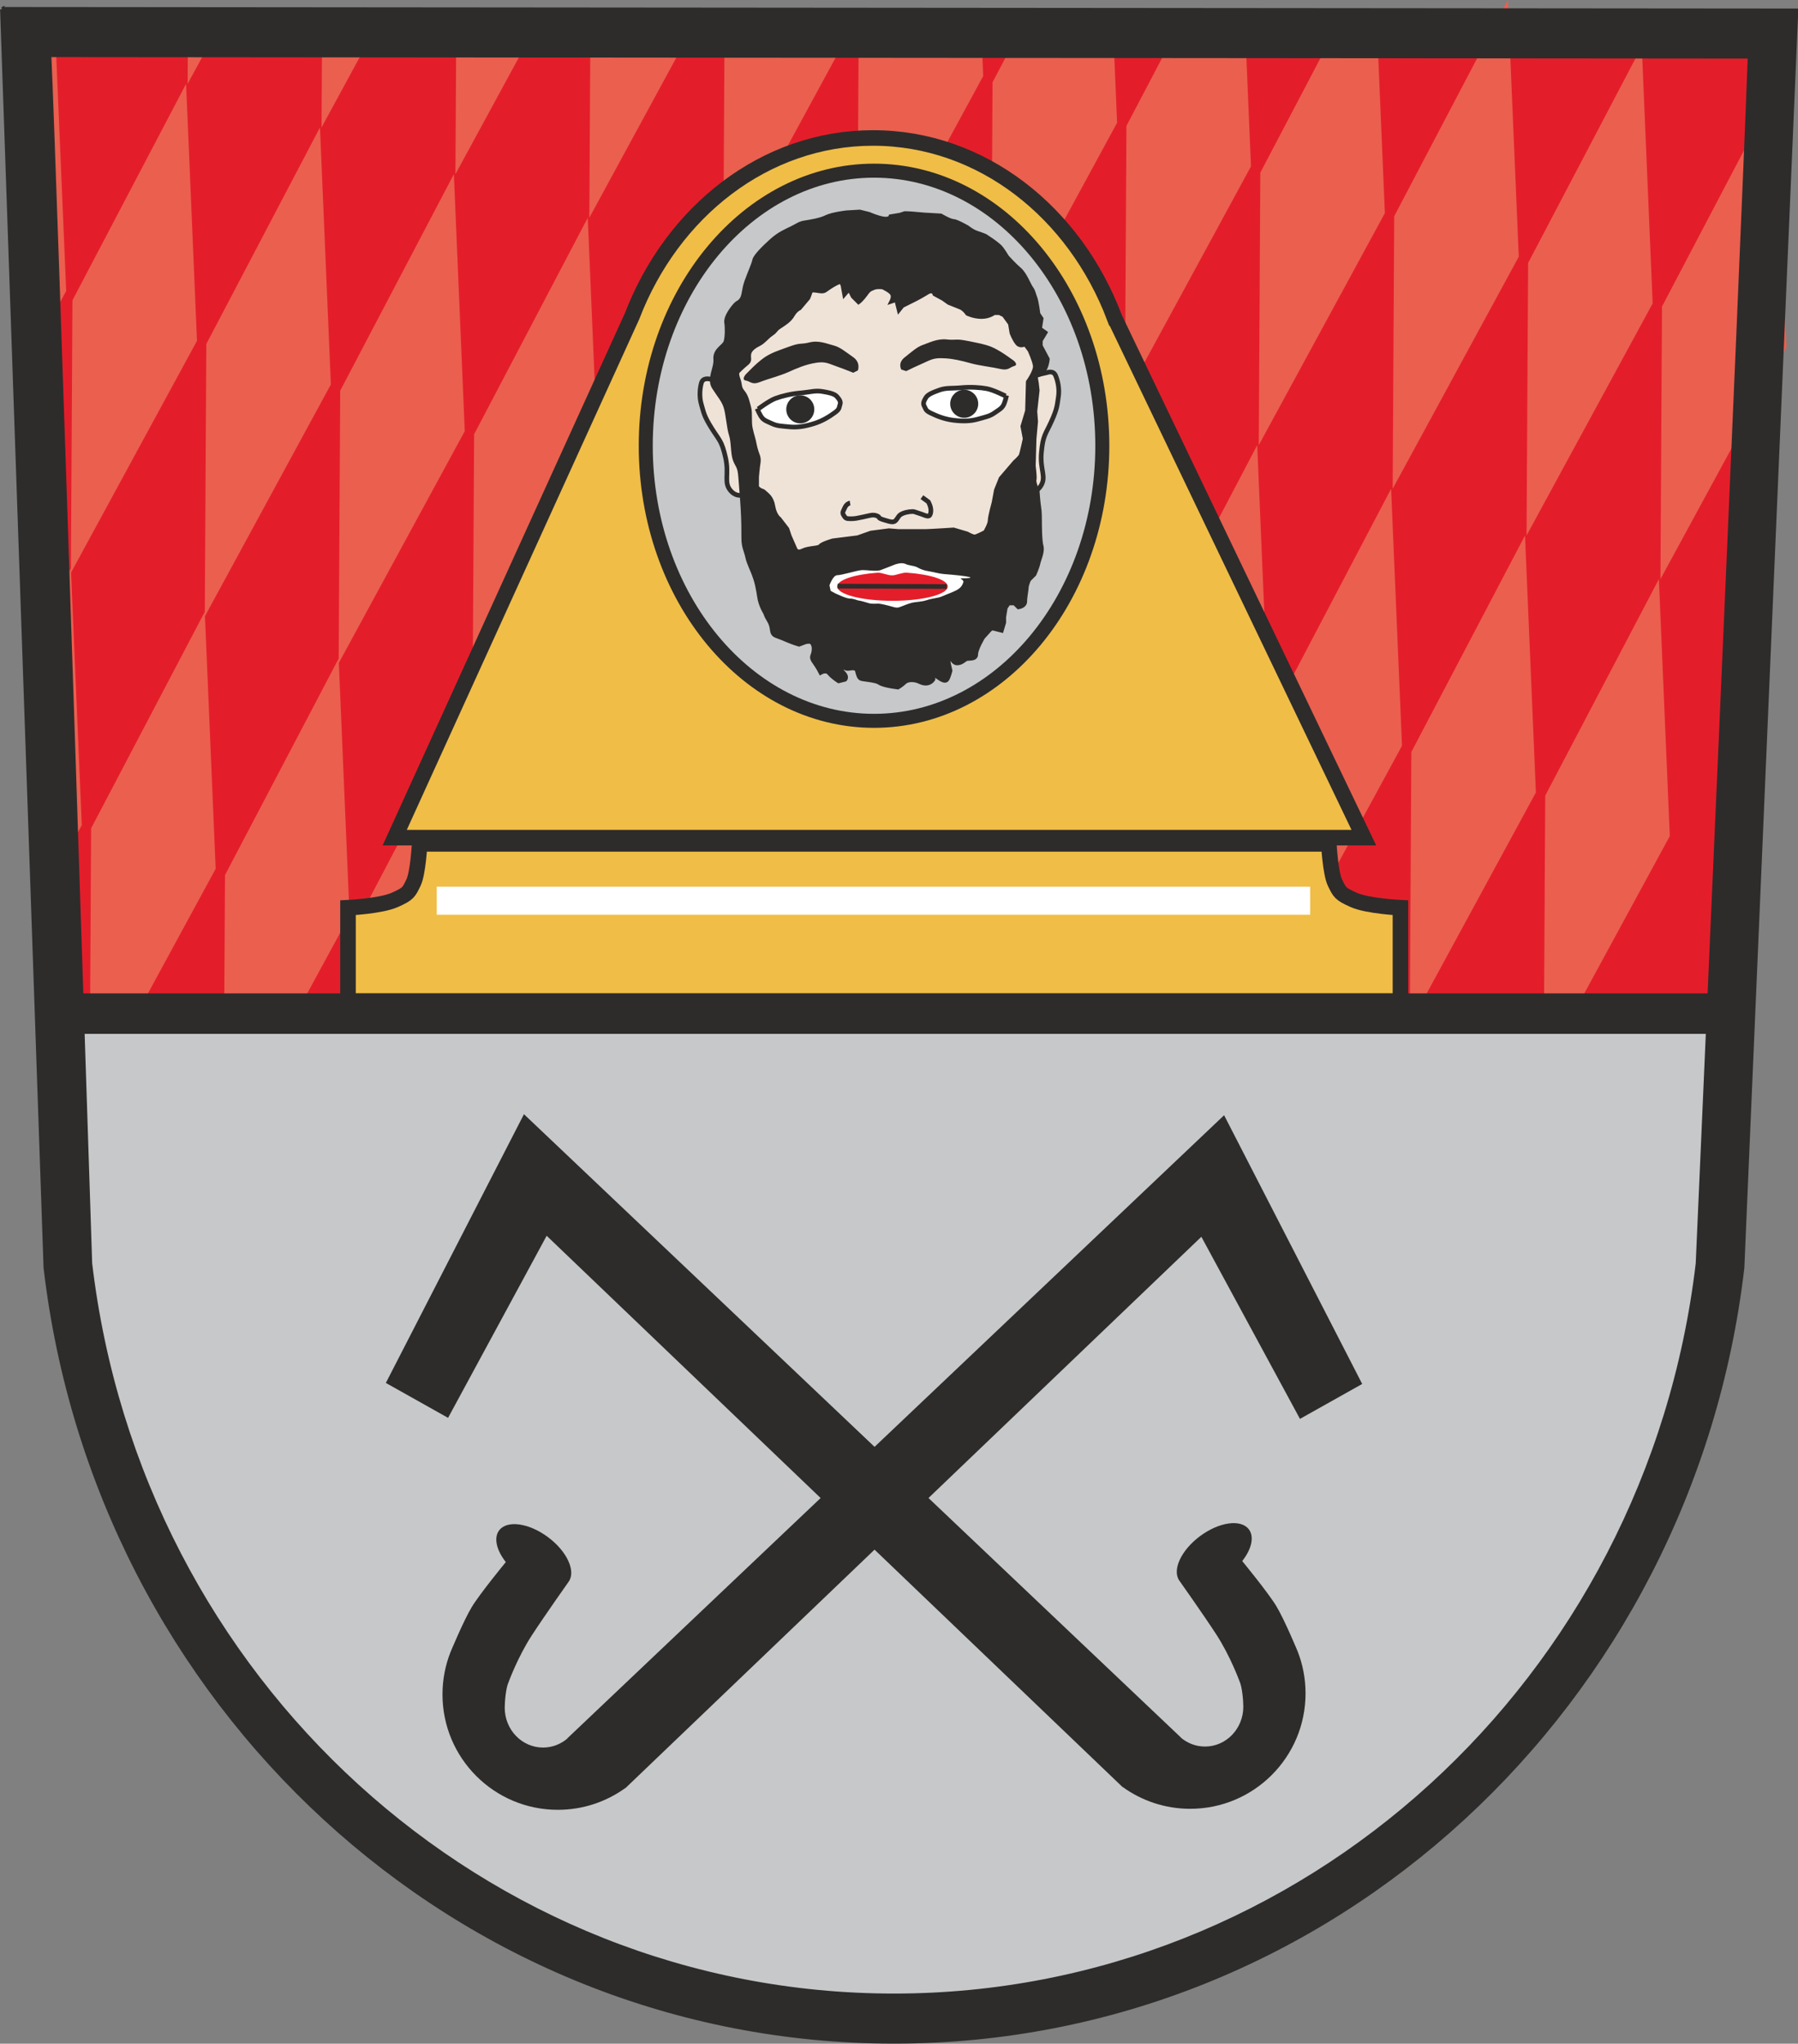 <?xml version="1.0" encoding="UTF-8" standalone="no"?>
<!-- Created with Inkscape (http://www.inkscape.org/) -->

<svg
   xmlns:svg="http://www.w3.org/2000/svg"
   xmlns="http://www.w3.org/2000/svg"
   version="1.1"
   width="640"
   height="727.194"
   id="svg2"
   xml:space="preserve"><rect width="100%" height="100%" fill="#808080" stroke="none"/><defs
     id="defs6" /><g
     transform="matrix(1.25,0,0,-1.25,-289.387,980.146)"
     id="g12"><g
       transform="matrix(1.33,0,0,-1.33,-76.372,-66.756)"
       id="g14"><path
         d="m 235.333,-633.142 c 0,0 375.333,0 375.333,0 0,0 -9.333,210.667 -9.333,210.667 0,0 -356.667,-0.666 -356.667,-0.666 0,0 -9.333,-212 -9.333,-212"
         id="path16"
         style="fill:#e31e2a;fill-opacity:1;fill-rule:nonzero;stroke:none" /><path
         d="m 598,-369.476 c -10.579,89.344 -84.5,161.5 -179,161.5 -87.637,0 -161.149,-72.422 -171.696,-161.805 -0.04,-0.767 -1.328,-32.849 -2.304,-51.739 18.457,0.016 339.839,0.297 358,0.312 -1.745,46.977 -4.852,47.748 -5,51.731 z"
         id="path18"
         style="fill:#c6c8c9;fill-opacity:1;fill-rule:nonzero;stroke:none" /><path
         d="m 275.666,-566.142 c 0,0 -0.333,58.334 -0.333,58.334 0,0 27,-49.667 27,-49.667 0,0 -2.333,-55 -2.333,-55 0,0 -24.334,46.334 -24.334,46.334 z"
         id="path20"
         style="fill:#eb5f4f;fill-opacity:1;fill-rule:nonzero;stroke:none" /><path
         d="m 260.979,-423.111 c 0,0 -10.204,-0.019 -10.204,-0.019"
         id="path22"
         style="fill:#eb5f4f;fill-opacity:1;fill-rule:nonzero;stroke:none" /><path
         d="m 275.334,-508.809 c 0,0 -24.334,46.333 -24.334,46.333 0,0 -0.225,39.346 -0.225,39.346 0,0 10.204,0.019 10.204,0.019 0,0 16.688,-30.698 16.688,-30.698 0,0 -2.333,-55 -2.333,-55 z"
         id="path24"
         style="fill:#eb5f4f;fill-opacity:1;fill-rule:nonzero;stroke:none" /><path
         d="m 311.567,-633.142 c 0,0 -11.116,0 -11.116,0 0,0 -0.118,20.666 -0.118,20.666 0,0 11.234,-20.666 11.234,-20.666 z"
         id="path26"
         style="fill:#eb5f4f;fill-opacity:1;fill-rule:nonzero;stroke:none" /><path
         d="m 247,-575.476 c 0,0 -0.334,58.334 -0.334,58.334 0,0 27,-49.667 27,-49.667 0,0 -2.333,-55 -2.333,-55 0,0 -24.334,46.333 -24.334,46.333 z"
         id="path28"
         style="fill:#eb5f4f;fill-opacity:1;fill-rule:nonzero;stroke:none" /><path
         d="m 243.362,-452.772 c 0,0 -2.399,-54.509 -2.399,-54.509"
         id="path30"
         style="fill:#eb5f4f;fill-opacity:1;fill-rule:nonzero;stroke:none" /><path
         d="m 246.667,-518.143 c 0,0 -5.704,10.861 -5.704,10.861 0,0 2.399,54.509 2.399,54.509 0,0 5.638,-10.37 5.638,-10.37 0,0 -2.333,-55 -2.333,-55 z"
         id="path32"
         style="fill:#eb5f4f;fill-opacity:1;fill-rule:nonzero;stroke:none" /><path
         d="m 277.827,-633.142 c 0,0 -6.096,0 -6.096,0 0,0 -0.065,11.333 -0.065,11.333 0,0 6.161,-11.333 6.161,-11.333 z"
         id="path34"
         style="fill:#eb5f4f;fill-opacity:1;fill-rule:nonzero;stroke:none" /><path
         d="m 238.456,-564.212 c 0,0 -2.396,-54.415 -2.396,-54.415"
         id="path36"
         style="fill:#eb5f4f;fill-opacity:1;fill-rule:nonzero;stroke:none" /><path
         d="m 243.333,-632.476 c 0,0 -7.273,13.849 -7.273,13.849 0,0 2.396,54.415 2.396,54.415 0,0 7.21,-13.264 7.21,-13.264 0,0 -2.333,-55 -2.333,-55 z"
         id="path38"
         style="fill:#eb5f4f;fill-opacity:1;fill-rule:nonzero;stroke:none" /><path
         d="m 244.028,-633.142 c 0,0 -0.358,0 -0.358,0 0,0 -0.004,0.666 -0.004,0.666 0,0 0.362,-0.666 0.362,-0.666 z"
         id="path40"
         style="fill:#eb5f4f;fill-opacity:1;fill-rule:nonzero;stroke:none" /><path
         d="m 333,-546.809 c 0,0 -0.334,58.333 -0.334,58.333 0,0 27,-49.667 27,-49.667 0,0 -2.333,-55 -2.333,-55 0,0 -24.334,46.334 -24.334,46.334 z"
         id="path42"
         style="fill:#eb5f4f;fill-opacity:1;fill-rule:nonzero;stroke:none" /><path
         d="m 328.753,-422.984 c 0,0 -20.535,-0.038 -20.535,-0.038"
         id="path44"
         style="fill:#eb5f4f;fill-opacity:1;fill-rule:nonzero;stroke:none" /><path
         d="m 332.667,-489.476 c 0,0 -24.333,46.334 -24.333,46.334 0,0 -0.115,20.12 -0.115,20.12 0,0 20.535,0.038 20.535,0.038 0,0 6.247,-11.491 6.247,-11.491 0,0 -2.333,-55 -2.333,-55 z"
         id="path46"
         style="fill:#eb5f4f;fill-opacity:1;fill-rule:nonzero;stroke:none" /><path
         d="m 379.411,-633.142 c 0,0 -21.516,0 -21.516,0 0,0 -0.229,40 -0.229,40 0,0 21.745,-40 21.745,-40 z"
         id="path48"
         style="fill:#eb5f4f;fill-opacity:1;fill-rule:nonzero;stroke:none" /><path
         d="m 304.334,-556.142 c 0,0 -0.334,58.334 -0.334,58.334 0,0 27,-49.667 27,-49.667 0,0 -2.333,-55 -2.333,-55 0,0 -24.333,46.334 -24.333,46.334 z"
         id="path50"
         style="fill:#eb5f4f;fill-opacity:1;fill-rule:nonzero;stroke:none" /><path
         d="m 304,-498.809 c 0,0 -24.334,46.333 -24.334,46.333 0,0 -0.168,29.399 -0.168,29.399 0,0 15.548,0.028 15.548,0.028 0,0 11.286,-20.761 11.286,-20.761 0,0 -2.333,-55 -2.333,-55 z"
         id="path52"
         style="fill:#eb5f4f;fill-opacity:1;fill-rule:nonzero;stroke:none" /><path
         d="m 295.047,-423.048 c 0,0 -15.548,-0.028 -15.548,-0.028"
         id="path54"
         style="fill:#eb5f4f;fill-opacity:1;fill-rule:nonzero;stroke:none" /><path
         d="m 345.671,-633.142 c 0,0 -16.496,0 -16.496,0 0,0 -0.175,30.666 -0.175,30.666 0,0 16.671,-30.666 16.671,-30.666 z"
         id="path56"
         style="fill:#eb5f4f;fill-opacity:1;fill-rule:nonzero;stroke:none" /><path
         d="m 390.334,-527.475 c 0,0 -0.334,58.334 -0.334,58.334 0,0 27,-49.667 27,-49.667 0,0 -2.333,-55 -2.333,-55 0,0 -24.333,46.333 -24.333,46.333 z"
         id="path58"
         style="fill:#eb5f4f;fill-opacity:1;fill-rule:nonzero;stroke:none" /><path
         d="m 365.667,-423.809 c 0,0 -0.005,0.893 -0.005,0.893 0,0 26.344,0.05 26.344,0.05 0,0 -2.005,-47.276 -2.005,-47.276 0,0 -24.334,46.334 -24.334,46.334 z"
         id="path60"
         style="fill:#eb5f4f;fill-opacity:1;fill-rule:nonzero;stroke:none" /><path
         d="m 415,-573.809 c 0,0 27,-49.667 27,-49.667 0,0 -0.41,-9.666 -0.41,-9.666 0,0 -25.731,0 -25.731,0 0,0 -0.525,1 -0.525,1 0,0 -0.334,58.334 -0.334,58.334 z"
         id="path62"
         style="fill:#eb5f4f;fill-opacity:1;fill-rule:nonzero;stroke:none" /><path
         d="m 361.667,-536.809 c 0,0 -0.333,58.333 -0.333,58.333 0,0 27,-49.667 27,-49.667 0,0 -2.333,-55 -2.333,-55 0,0 -24.334,46.334 -24.334,46.334 z"
         id="path64"
         style="fill:#eb5f4f;fill-opacity:1;fill-rule:nonzero;stroke:none" /><path
         d="m 362.822,-422.921 c 0,0 -25.879,-0.049 -25.879,-0.049"
         id="path66"
         style="fill:#eb5f4f;fill-opacity:1;fill-rule:nonzero;stroke:none" /><path
         d="m 361.334,-479.476 c 0,0 -24.333,46.334 -24.333,46.334 0,0 -0.058,10.172 -0.058,10.172 0,0 25.879,0.049 25.879,0.049 0,0 0.845,-1.555 0.845,-1.555 0,0 -2.333,-55 -2.333,-55 z"
         id="path68"
         style="fill:#eb5f4f;fill-opacity:1;fill-rule:nonzero;stroke:none" /><path
         d="m 413.334,-632.81 c 0,0 -0.014,-0.333 -0.014,-0.333 0,0 -26.7,0 -26.7,0 0,0 -0.286,50 -0.286,50 0,0 27,-49.667 27,-49.667 z"
         id="path70"
         style="fill:#eb5f4f;fill-opacity:1;fill-rule:nonzero;stroke:none" /><path
         d="m 447.667,-508.142 c 0,0 -0.333,58.333 -0.333,58.333 0,0 27,-49.667 27,-49.667 0,0 -2.334,-55 -2.334,-55 0,0 -24.333,46.334 -24.333,46.334 z"
         id="path72"
         style="fill:#eb5f4f;fill-opacity:1;fill-rule:nonzero;stroke:none" /><path
         d="m 448.523,-422.761 c 0,0 -15.904,-0.03 -15.904,-0.03"
         id="path74"
         style="fill:#eb5f4f;fill-opacity:1;fill-rule:nonzero;stroke:none" /><path
         d="m 432.619,-422.791 c 0,0 15.904,0.03 15.904,0.03 0,0 -1.189,-28.048 -1.189,-28.048 0,0 -14.715,28.018 -14.715,28.018 z"
         id="path76"
         style="fill:#eb5f4f;fill-opacity:1;fill-rule:nonzero;stroke:none" /><path
         d="m 472.334,-554.476 c 0,0 27,-49.667 27,-49.667 0,0 -1.23,-29 -1.23,-29 0,0 -14.758,0 -14.758,0 0,0 -10.679,20.333 -10.679,20.333 0,0 -0.333,58.333 -0.333,58.333 z"
         id="path78"
         style="fill:#eb5f4f;fill-opacity:1;fill-rule:nonzero;stroke:none" /><path
         d="m 419,-517.475 c 0,0 -0.334,58.334 -0.334,58.334 0,0 27,-49.667 27,-49.667 0,0 -2.333,-55 -2.333,-55 0,0 -24.333,46.333 -24.333,46.333 z"
         id="path80"
         style="fill:#eb5f4f;fill-opacity:1;fill-rule:nonzero;stroke:none" /><path
         d="m 399.084,-422.854 c 0,0 21.167,0.04 21.167,0.04 0,0 -1.583,-37.329 -1.583,-37.329 0,0 -19.584,37.289 -19.584,37.289 z"
         id="path82"
         style="fill:#eb5f4f;fill-opacity:1;fill-rule:nonzero;stroke:none" /><path
         d="m 443.667,-563.809 c 0,0 27,-49.667 27,-49.667 0,0 -0.834,-19.666 -0.834,-19.666 0,0 -20.056,0 -20.056,0 0,0 -5.777,11 -5.777,11 0,0 -0.333,58.334 -0.333,58.334 z"
         id="path84"
         style="fill:#eb5f4f;fill-opacity:1;fill-rule:nonzero;stroke:none" /><path
         d="m 505,-488.808 c 0,0 -0.332,58.334 -0.332,58.334 0,0 27,-49.667 27,-49.667 0,0 -2.334,-55 -2.334,-55 0,0 -24.334,46.333 -24.334,46.333 z"
         id="path86"
         style="fill:#eb5f4f;fill-opacity:1;fill-rule:nonzero;stroke:none" /><path
         d="m 505.042,-422.655 c 0,0 -5.001,-0.01 -5.001,-0.01"
         id="path88"
         style="fill:#eb5f4f;fill-opacity:1;fill-rule:nonzero;stroke:none" /><path
         d="m 500.041,-422.665 c 0,0 5.001,0.01 5.001,0.01 0,0 -0.374,-8.82 -0.374,-8.82 0,0 -4.627,8.81 -4.627,8.81 z"
         id="path90"
         style="fill:#eb5f4f;fill-opacity:1;fill-rule:nonzero;stroke:none" /><path
         d="m 554.334,-639.809 c 0,0 -3.502,6.667 -3.502,6.667 0,0 3.785,0 3.785,0 0,0 -0.283,-6.667 -0.283,-6.667 z"
         id="path92"
         style="fill:#eb5f4f;fill-opacity:1;fill-rule:nonzero;stroke:none" /><path
         d="m 529.668,-535.142 c 0,0 27,-49.667 27,-49.667 0,0 -2.051,-48.333 -2.051,-48.333 0,0 -3.785,0 -3.785,0 0,0 -20.832,39.666 -20.832,39.666 0,0 -0.332,58.334 -0.332,58.334 z"
         id="path94"
         style="fill:#eb5f4f;fill-opacity:1;fill-rule:nonzero;stroke:none" /><path
         d="m 476.334,-498.142 c 0,0 -0.334,58.333 -0.334,58.333 0,0 27,-49.667 27,-49.667 0,0 -2.332,-55 -2.332,-55 0,0 -24.334,46.334 -24.334,46.334 z"
         id="path96"
         style="fill:#eb5f4f;fill-opacity:1;fill-rule:nonzero;stroke:none" /><path
         d="m 476.769,-422.708 c 0,0 -10.264,-0.019 -10.264,-0.019"
         id="path98"
         style="fill:#eb5f4f;fill-opacity:1;fill-rule:nonzero;stroke:none" /><path
         d="m 466.505,-422.728 c 0,0 10.264,0.019 10.264,0.019 0,0 -0.768,-18.101 -0.768,-18.101 0,0 -9.496,18.081 -9.496,18.081 z"
         id="path100"
         style="fill:#eb5f4f;fill-opacity:1;fill-rule:nonzero;stroke:none" /><path
         d="m 501,-544.476 c 0,0 27,-49.667 27,-49.667 0,0 -1.653,-39 -1.653,-39 0,0 -9.082,0 -9.082,0 0,0 -15.931,30.333 -15.931,30.333 0,0 -0.334,58.333 -0.334,58.333 z"
         id="path102"
         style="fill:#eb5f4f;fill-opacity:1;fill-rule:nonzero;stroke:none" /><path
         d="m 586.668,-515.808 c 0,0 -24.334,46.334 -24.334,46.334 0,0 -0.268,46.926 -0.268,46.926 0,0 6.131,0.012 6.131,0.012 0,0 20.805,-38.271 20.805,-38.271 0,0 -2.334,-55 -2.334,-55 z"
         id="path104"
         style="fill:#eb5f4f;fill-opacity:1;fill-rule:nonzero;stroke:none" /><path
         d="m 614.002,-565.476 c 0,0 -2.334,-55 -2.334,-55 0,0 -1.706,3.249 -1.706,3.249 0,0 -2.854,64.434 -2.854,64.434 0,0 6.895,-12.683 6.895,-12.683 z"
         id="path106"
         style="fill:#eb5f4f;fill-opacity:1;fill-rule:nonzero;stroke:none" /><path
         d="m 587.002,-515.809 c 0,0 20.105,-36.984 20.105,-36.984 0,0 2.854,-64.434 2.854,-64.434 0,0 -22.628,43.085 -22.628,43.085 0,0 -0.332,58.334 -0.332,58.334 z"
         id="path108"
         style="fill:#eb5f4f;fill-opacity:1;fill-rule:nonzero;stroke:none" /><path
         d="m 558.002,-525.142 c 0,0 -24.334,46.333 -24.334,46.333 0,0 -0.322,56.206 -0.322,56.206 0,0 1.144,0.002 1.144,0.002 0,0 25.845,-47.541 25.845,-47.541 0,0 -2.332,-55 -2.332,-55 z"
         id="path110"
         style="fill:#eb5f4f;fill-opacity:1;fill-rule:nonzero;stroke:none" /><path
         d="m 533.334,-420.475 c 0,0 1.155,-2.126 1.155,-2.126 0,0 -1.144,-0.002 -1.144,-0.002 0,0 -0.012,2.128 -0.012,2.128 z"
         id="path112"
         style="fill:#eb5f4f;fill-opacity:1;fill-rule:nonzero;stroke:none" /><path
         d="m 558.668,-583.476 c 0,0 -0.334,58.334 -0.334,58.334 0,0 27,-49.667 27,-49.667 0,0 -2.332,-55 -2.332,-55 0,0 -24.334,46.333 -24.334,46.333 z"
         id="path114"
         style="fill:#eb5f4f;fill-opacity:1;fill-rule:nonzero;stroke:none" /><path
         d="m 327.425,-336.294 c 0,0 -13.322,-7.474 -13.322,-7.474 0,0 29.569,-57.515 29.569,-57.515 0,0 140.614,133.362 140.614,133.362 0,0 -0.037,0.011 -0.037,0.011 1.423,1.227 3.247,1.965 5.239,1.965 4.531,0 8.204,-3.819 8.204,-8.529 0,-1.363 -0.267,-4.301 -0.812,-5.443 0,0 -1.951,-5.361 -4.956,-9.992 -2.73,-4.205 -7.929,-11.545 -7.929,-11.545 -1.589,-2.273 0.382,-6.519 4.441,-9.534 4.1,-3.045 8.783,-3.681 10.458,-1.424 1.199,1.613 0.535,4.27 -1.437,6.767 0,0 5.545,6.737 7.301,9.645 1.755,2.906 4.558,9.665 4.558,9.665 1.096,2.793 1.698,5.836 1.698,9.02 0,13.638 -11.058,24.694 -24.696,24.694 -5.387,0 -10.371,-1.726 -14.431,-4.653 0,0 0.008,0.056 0.008,0.056 0,0 -123.392,-118.077 -123.392,-118.077 0,0 0.041,0.011 0.041,0.011 0,0 -21.121,38.992 -21.121,38.992"
         id="path116"
         style="fill:#2d2c2b;fill-opacity:1;fill-rule:nonzero;stroke:none" /><path
         d="m 509.823,-336.077 c 0,0 13.322,-7.473 13.322,-7.473 0,0 -29.568,-57.515 -29.568,-57.515 0,0 -140.616,133.361 -140.616,133.361 0,0 0.037,0.012 0.037,0.012 -1.422,1.226 -3.247,1.963 -5.239,1.963 -4.532,0 -8.205,-3.818 -8.205,-8.528 0,-1.362 0.267,-4.3 0.812,-5.443 0,0 1.949,-5.361 4.956,-9.992 2.73,-4.205 7.928,-11.545 7.928,-11.545 1.588,-2.273 -0.381,-6.518 -4.442,-9.534 -4.1,-3.045 -8.784,-3.681 -10.459,-1.424 -1.198,1.613 -0.534,4.27 1.438,6.767 0,0 -5.545,6.737 -7.301,9.645 -1.756,2.906 -4.557,9.665 -4.557,9.665 -1.097,2.794 -1.699,5.836 -1.699,9.02 0,13.638 11.057,24.694 24.696,24.694 5.387,0 10.372,-1.726 14.431,-4.653 0,0 -0.008,0.058 -0.008,0.058 0,0 123.392,-118.079 123.392,-118.079 0,0 -0.041,0.011 -0.041,0.011 0,0 21.121,38.992 21.121,38.992"
         id="path118"
         style="fill:#2d2c2b;fill-opacity:1;fill-rule:nonzero;stroke:none" /><path
         d="m 470.144,-571.672 c -8.524,-22.656 -28.48,-38.553 -51.74,-38.553 -23.129,0 -42.991,15.719 -51.596,38.171 0,0 -50.808,111.579 -50.808,111.579 0,0 207.5,0 207.5,0 0,0 -53.356,-111.197 -53.356,-111.197 z"
         id="path120"
         style="fill:#f0bd47;fill-opacity:1;fill-rule:nonzero;stroke:none" /><path
         d="m 470.144,-571.672 c -8.524,-22.656 -28.48,-38.553 -51.74,-38.553 -23.129,0 -42.991,15.719 -51.596,38.171 0,0 -50.808,111.579 -50.808,111.579 0,0 207.5,0 207.5,0 0,0 -53.356,-111.197 -53.356,-111.197 z"
         id="path122"
         style="fill:none;stroke:#2d2c2b;stroke-width:3.33;stroke-linecap:butt;stroke-linejoin:miter;stroke-miterlimit:4;stroke-opacity:1;stroke-dasharray:none" /><path
         d="m 418.625,-603.226 c -26.993,0 -48.875,26.359 -48.875,58.875 0,32.516 21.882,58.875 48.875,58.875 26.993,0 48.875,-26.359 48.875,-58.875 0,-32.516 -21.882,-58.875 -48.875,-58.875 z"
         id="path124"
         style="fill:#c6c8c9;fill-opacity:1;fill-rule:nonzero;stroke:none" /><path
         d="m 418.625,-603.226 c -26.993,0 -48.875,26.359 -48.875,58.875 0,32.516 21.882,58.875 48.875,58.875 26.993,0 48.875,-26.359 48.875,-58.875 0,-32.516 -21.882,-58.875 -48.875,-58.875 z"
         id="path126"
         style="fill:none;stroke:#2d2c2b;stroke-width:3;stroke-linecap:butt;stroke-linejoin:miter;stroke-miterlimit:4;stroke-opacity:1;stroke-dasharray:none" /><path
         d="m 383.334,-558.642 c 0,0 -1.333,-0.334 -1.667,0.833 -0.333,1.167 -0.5,3 0,4.667 0.5,1.667 0.5,2.333 2.167,5 1.667,2.667 2.167,2.666 3,6.333 0.833,3.667 -0.5,5.334 1.167,7.167 1.667,1.833 3.833,0.333 3.833,0.333 0,0 -3.333,-20.5 -3.333,-20.5 0,0 -1.833,-3.5 -1.833,-3.5 0,0 -3.333,-0.333 -3.333,-0.333 z"
         id="path128"
         style="fill:#efe3d8;fill-opacity:1;fill-rule:nonzero;stroke:none" /><path
         d="m 383.334,-558.642 c 0,0 -1.333,-0.334 -1.667,0.833 -0.333,1.167 -0.5,3 0,4.667 0.5,1.667 0.5,2.333 2.167,5 1.667,2.667 2.167,2.666 3,6.333 0.833,3.667 -0.5,5.334 1.167,7.167 1.667,1.833 3.833,0.333 3.833,0.333 0,0 -3.333,-20.5 -3.333,-20.5 0,0 -1.833,-3.5 -1.833,-3.5 0,0 -3.333,-0.333 -3.333,-0.333 z"
         id="path130"
         style="fill:none;stroke:#2d2c2b;stroke-width:1;stroke-linecap:butt;stroke-linejoin:miter;stroke-miterlimit:4;stroke-opacity:1;stroke-dasharray:none" /><path
         d="m 455.716,-560.021 c 0,0 1.278,-0.507 1.763,0.606 0.485,1.112 0.891,2.908 0.614,4.626 -0.277,1.718 -0.189,2.379 -1.491,5.242 -1.303,2.862 -1.799,2.928 -2.145,6.673 -0.344,3.745 1.199,5.222 -0.214,7.259 -1.412,2.037 -3.76,0.835 -3.76,0.835 0,0 0.61,-20.761 0.61,-20.761 0,0 1.358,-3.711 1.358,-3.711 0,0 3.264,-0.769 3.264,-0.769 z"
         id="path132"
         style="fill:#efe3d8;fill-opacity:1;fill-rule:nonzero;stroke:none" /><path
         d="m 455.716,-560.021 c 0,0 1.278,-0.507 1.763,0.606 0.485,1.112 0.891,2.908 0.614,4.626 -0.277,1.718 -0.189,2.379 -1.491,5.242 -1.303,2.862 -1.799,2.928 -2.145,6.673 -0.344,3.745 1.199,5.222 -0.214,7.259 -1.412,2.037 -3.76,0.835 -3.76,0.835 0,0 0.61,-20.761 0.61,-20.761 0,0 1.358,-3.711 1.358,-3.711 0,0 3.264,-0.769 3.264,-0.769 z"
         id="path134"
         style="fill:none;stroke:#2d2c2b;stroke-width:1;stroke-linecap:butt;stroke-linejoin:miter;stroke-miterlimit:4;stroke-opacity:1;stroke-dasharray:none" /><path
         d="m 454.4,-559.878 c 1.166,-0.834 1.333,-3 1.333,-3 0,0 -1.5,-2.833 -1.5,-2.833 0,0 0,-1.167 0,-1.167 0,0 1,-1.667 1,-1.667 0,0 -1.167,-0.833 -1.167,-0.833 0,0 0.334,-2.167 0.334,-2.167 0,0 -0.667,-1 -0.667,-1 0,0 -0.334,-2.667 -0.667,-3.5 -0.333,-0.833 -0.333,-1.333 -0.833,-2 -0.5,-0.667 -1.333,-3 -2.5,-4 -1.167,-1 -2.667,-2.667 -2.667,-2.667 0,0 -1,-1.667 -1.5,-2.167 -0.5,-0.5 -1.666,-1.333 -1.666,-1.333 0,0 -1.5,-1 -1.5,-1 0,0 -0.834,-0.333 -1.834,-0.666 -1,-0.334 -2,-1.167 -2,-1.167 0,0 -2.334,-1.333 -3,-1.333 -0.666,0 -2.666,-1.167 -2.666,-1.167 0,0 -2.834,-0.167 -2.834,-0.167 0,0 -0.499,4.9e-4 -2.166,-0.167 -1.667,-0.167 -2.667,-0.167 -2.667,-0.167 0,0 -1,0.333 -1,0.333 0,0 -2,0.334 -2,0.334 0,0 -0.166,0.667 -1.5,0.5 -1.334,-0.167 -3.166,-1 -3.166,-1 0,0 -2,-0.5 -2,-0.5 0,0 -2.834,0.167 -2.834,0.167 0,0 -3,0.334 -4.334,1 -1.332,0.667 -3.666,1 -4.666,1.167 -1,0.167 -1.333,0.5 -2.666,1.167 -1.334,0.666 -2.668,1.167 -4.334,2.667 -1.666,1.5 -3.5,3.333 -3.666,4.167 -0.168,0.833 -1.001,2.667 -1.668,4.5 -0.666,1.833 -0.5,3.167 -1.166,4 -0.666,0.833 -0.666,0.333 -1.5,1.333 -0.834,1 -1.833,2.5 -1.666,3.5 0.166,1 0.166,3.167 -0.168,4.167 -0.332,1 -2.332,1.667 -2.166,3.667 0.166,2 -1.5,4.167 -0.334,6 1.168,1.833 2,2.667 2.5,4.167 0.5,1.5 0.668,4.5 1.168,6 0.5,1.5 0.332,4 0.832,5.333 0.5,1.333 1.001,1.333 1.168,3.667 0.166,2.333 0.333,3.833 0.5,6.667 0.166,2.833 0.166,4.667 0.166,6.5 0,1.833 0.5,2.5 0.834,4 0.332,1.5 1,2.5 1.666,4.5 0.666,2 0.834,4 1,4.667 0.166,0.666 0.5,1.667 1,2.5 0.5,0.833 0,0.334 1,2 1,1.667 0.166,2.667 1.5,3.167 1.334,0.5 1.334,0.5 2.5,1 1.166,0.5 2.334,0.834 2.334,0.834 0,0 1.332,-0.5 1.332,-0.5 0,0 1.167,-0.334 1.5,0.167 0.334,0.5 0.5,1 0.334,2 -0.166,1 -0.667,1 0.166,2.167 0.834,1.167 1.334,2.167 1.334,2.167 0,0 1.167,-0.667 1.834,0.167 0.666,0.834 2,1.667 2,1.667 0,0 1.332,-0.333 1.332,-0.333 0,0 0.501,-0.5 -0.332,-1.333 -0.834,-0.833 -0.834,-1.667 -0.834,-1.667 0,0 0.666,0 0.666,0 0,0 0.5,0.833 1.334,0.666 0.834,-0.167 1.667,-0.167 1.834,0.5 0.166,0.667 0.332,1.5 0.832,1.667 0.5,0.167 3.168,0.333 3.834,0.833 0.666,0.5 2.833,0.834 2.833,0.834 0,0 1.167,0.167 1.167,0.167 0,0 0.833,-0.5 1.333,-1 0.5,-0.5 1.334,-0.666 2.334,-0.5 1,0.167 1.333,0.667 2.333,0.667 1,0 1.5,-0.833 1.5,-0.833 0,0 -0.334,-1.5 0.833,-0.667 1.167,0.833 1.834,1.167 2.167,0.667 0.333,-0.5 0.667,-1.833 0.667,-1.833 0,0 -0.334,-1.5 -0.334,-1.5 0,0 -0.166,-1.333 -0.166,-1.333 0,0 0.833,0 0.833,0 0,0 0.334,1.167 1.167,1.167 0.833,0 1.333,-0.5 1.833,-0.834 0.5,-0.333 2.167,0.167 2.167,-1 0,-1.167 1.5,-3.667 1.5,-3.667 0,0 1.5,-1.667 1.5,-1.667 0,0 0.5,-0.333 0.5,-0.333 0,0 2,0.5 2,0.5 0,0 0.5,-1.667 0.5,-1.667 0,0 0,-1.167 0,-1.167 0,0 0.333,-2 0.333,-2 0,0 0.667,-1 0.667,-1 0,0 1.333,0 1.333,0 0,0 0.833,0.834 0.833,0.834 0,0 1.334,-0.167 1.334,-1.167 0,-1 0.333,-2.5 0.333,-3 0,-0.5 0.5,-1.667 0.5,-1.667 0,0 1.167,-1.167 1.167,-1.167 0,0 0.666,-1.5 0.833,-2.333 0.167,-0.833 1.001,-2.5 0.667,-3.667 -0.334,-1.167 -0.334,-4.833 -0.334,-5.333 0,-0.5 9.7e-4,-2 -0.166,-3 -0.167,-1 -0.334,-3.333 -0.334,-3.333 0,0 -0.832,-2 -0.666,-2.5 0.166,-0.5 -0.167,-3 -0.167,-3 0,0 0.167,-5.833 0.167,-5.833 0,0 0.333,-3.667 0.333,-3.667 0,0 -0.167,-2.167 -0.167,-2.167 0,0 0.334,-3 0.334,-3 0,0 0.166,-1.5 0.166,-1.5 0,0 -0.166,-1.5 -0.166,-1.5 0,0 -0.334,-2 -0.334,-2 0,0 0.168,0.667 1.334,-0.167 z"
         id="path136"
         style="fill:#2d2c2b;fill-opacity:1;fill-rule:nonzero;stroke:none" /><path
         d="m 454.4,-559.878 c 1.166,-0.834 1.333,-3 1.333,-3 0,0 -1.5,-2.833 -1.5,-2.833 0,0 0,-1.167 0,-1.167 0,0 1,-1.667 1,-1.667 0,0 -1.167,-0.833 -1.167,-0.833 0,0 0.334,-2.167 0.334,-2.167 0,0 -0.667,-1 -0.667,-1 0,0 -0.334,-2.667 -0.667,-3.5 -0.333,-0.833 -0.333,-1.333 -0.833,-2 -0.5,-0.667 -1.333,-3 -2.5,-4 -1.167,-1 -2.667,-2.667 -2.667,-2.667 0,0 -1,-1.667 -1.5,-2.167 -0.5,-0.5 -1.666,-1.333 -1.666,-1.333 0,0 -1.5,-1 -1.5,-1 0,0 -0.834,-0.333 -1.834,-0.666 -1,-0.334 -2,-1.167 -2,-1.167 0,0 -2.334,-1.333 -3,-1.333 -0.666,0 -2.666,-1.167 -2.666,-1.167 0,0 -2.834,-0.167 -2.834,-0.167 0,0 -0.499,4.9e-4 -2.166,-0.167 -1.667,-0.167 -2.667,-0.167 -2.667,-0.167 0,0 -1,0.333 -1,0.333 0,0 -2,0.334 -2,0.334 0,0 -0.166,0.667 -1.5,0.5 -1.334,-0.167 -3.166,-1 -3.166,-1 0,0 -2,-0.5 -2,-0.5 0,0 -2.834,0.167 -2.834,0.167 0,0 -3,0.334 -4.334,1 -1.332,0.667 -3.666,1 -4.666,1.167 -1,0.167 -1.333,0.5 -2.666,1.167 -1.334,0.666 -2.668,1.167 -4.334,2.667 -1.666,1.5 -3.5,3.333 -3.666,4.167 -0.168,0.833 -1.001,2.667 -1.668,4.5 -0.666,1.833 -0.5,3.167 -1.166,4 -0.666,0.833 -0.666,0.333 -1.5,1.333 -0.834,1 -1.833,2.5 -1.666,3.5 0.166,1 0.166,3.167 -0.168,4.167 -0.332,1 -2.332,1.667 -2.166,3.667 0.166,2 -1.5,4.167 -0.334,6 1.168,1.833 2,2.667 2.5,4.167 0.5,1.5 0.668,4.5 1.168,6 0.5,1.5 0.332,4 0.832,5.333 0.5,1.333 1.001,1.333 1.168,3.667 0.166,2.333 0.333,3.833 0.5,6.667 0.166,2.833 0.166,4.667 0.166,6.5 0,1.833 0.5,2.5 0.834,4 0.332,1.5 1,2.5 1.666,4.5 0.666,2 0.834,4 1,4.667 0.166,0.666 0.5,1.667 1,2.5 0.5,0.833 0,0.334 1,2 1,1.667 0.166,2.667 1.5,3.167 1.334,0.5 1.334,0.5 2.5,1 1.166,0.5 2.334,0.834 2.334,0.834 0,0 1.332,-0.5 1.332,-0.5 0,0 1.167,-0.334 1.5,0.167 0.334,0.5 0.5,1 0.334,2 -0.166,1 -0.667,1 0.166,2.167 0.834,1.167 1.334,2.167 1.334,2.167 0,0 1.167,-0.667 1.834,0.167 0.666,0.834 2,1.667 2,1.667 0,0 1.332,-0.333 1.332,-0.333 0,0 0.501,-0.5 -0.332,-1.333 -0.834,-0.833 -0.834,-1.667 -0.834,-1.667 0,0 0.666,0 0.666,0 0,0 0.5,0.833 1.334,0.666 0.834,-0.167 1.667,-0.167 1.834,0.5 0.166,0.667 0.332,1.5 0.832,1.667 0.5,0.167 3.168,0.333 3.834,0.833 0.666,0.5 2.833,0.834 2.833,0.834 0,0 1.167,0.167 1.167,0.167 0,0 0.833,-0.5 1.333,-1 0.5,-0.5 1.334,-0.666 2.334,-0.5 1,0.167 1.333,0.667 2.333,0.667 1,0 1.5,-0.833 1.5,-0.833 0,0 -0.334,-1.5 0.833,-0.667 1.167,0.833 1.834,1.167 2.167,0.667 0.333,-0.5 0.667,-1.833 0.667,-1.833 0,0 -0.334,-1.5 -0.334,-1.5 0,0 -0.166,-1.333 -0.166,-1.333 0,0 0.833,0 0.833,0 0,0 0.334,1.167 1.167,1.167 0.833,0 1.333,-0.5 1.833,-0.834 0.5,-0.333 2.167,0.167 2.167,-1 0,-1.167 1.5,-3.667 1.5,-3.667 0,0 1.5,-1.667 1.5,-1.667 0,0 0.5,-0.333 0.5,-0.333 0,0 2,0.5 2,0.5 0,0 0.5,-1.667 0.5,-1.667 0,0 0,-1.167 0,-1.167 0,0 0.333,-2 0.333,-2 0,0 0.667,-1 0.667,-1 0,0 1.333,0 1.333,0 0,0 0.833,0.834 0.833,0.834 0,0 1.334,-0.167 1.334,-1.167 0,-1 0.333,-2.5 0.333,-3 0,-0.5 0.5,-1.667 0.5,-1.667 0,0 1.167,-1.167 1.167,-1.167 0,0 0.666,-1.5 0.833,-2.333 0.167,-0.833 1.001,-2.5 0.667,-3.667 -0.334,-1.167 -0.334,-4.833 -0.334,-5.333 0,-0.5 9.7e-4,-2 -0.166,-3 -0.167,-1 -0.334,-3.333 -0.334,-3.333 0,0 -0.832,-2 -0.666,-2.5 0.166,-0.5 -0.167,-3 -0.167,-3 0,0 0.167,-5.833 0.167,-5.833 0,0 0.333,-3.667 0.333,-3.667 0,0 -0.167,-2.167 -0.167,-2.167 0,0 0.334,-3 0.334,-3 0,0 0.166,-1.5 0.166,-1.5 0,0 -0.166,-1.5 -0.166,-1.5 0,0 -0.334,-2 -0.334,-2 0,0 0.168,0.667 1.334,-0.167 z"
         id="path138"
         style="fill:none;stroke:#2d2c2b;stroke-width:1;stroke-linecap:butt;stroke-linejoin:miter;stroke-miterlimit:4;stroke-opacity:1;stroke-dasharray:none" /><path
         d="m 451.484,-551.836 c 0,0 -1,3.333 -1,3.333 0,0 0.5,2.667 0.5,2.667 0,0 -0.667,3 -0.834,3.5 -0.167,0.5 -1.333,1.5 -1.333,1.5 0,0 -3,3.5 -3,3.5 0,0 -1,2.5 -1,2.5 0,0 -0.5,2.667 -0.5,2.667 0,0 -0.833,3 -0.833,3.833 0,0.834 -1,2.5 -1,2.5 0,0 -1.834,1 -2.334,1 -0.5,0 -1.666,-0.666 -1.666,-0.666 0,0 -2.834,-0.834 -2.834,-0.834 0,0 -5.166,0.334 -6,0.334 -0.834,0 -5.833,0 -5.833,0 0,0 -2,-0.167 -2,-0.167 0,0 -3.834,0.5 -3.834,0.5 0,0 -2.832,1 -2.832,1 0,0 -5.334,0.667 -5.334,0.667 0,0 -2.334,0.666 -2.666,1.167 -0.334,0.5 -2.5,0.334 -3.834,1 -1.334,0.667 -1.666,-0.5 -1.666,-0.5 0,0 -1.168,-2.667 -1.168,-2.667 0,0 -0.5,-1.5 -0.5,-1.5 0,0 -1.666,-2.167 -1.666,-2.167 0,0 -1,-0.667 -1.334,-2.667 -0.333,-2 -1.332,-2.5 -1.832,-3 -0.5,-0.5 -0.5,-0.167 -1.168,-0.666 -0.666,-0.5 -0.5,-0.667 -0.5,-0.667 0,0 0,-2 0,-2 0,0 0.168,-2 0.334,-3 0.166,-1 -0.166,-1.667 -0.166,-1.667 0,0 -0.5,-1.333 -0.668,-2.333 -0.166,-1 -0.5,-1.833 -0.832,-3.333 -0.334,-1.5 0,-3.333 -0.334,-4.5 -0.334,-1.167 -0.5,-2.333 -1.334,-3.333 -0.833,-1 -0.5,-1.5 -1,-2.833 -0.5,-1.333 0,-1.667 0,-1.667 0,0 1,-1 1.834,-1.667 0.834,-0.666 0.334,-1 0.5,-2 0.166,-1 1.166,-1.667 2.166,-2.167 1,-0.5 1.668,-1.5 2.668,-2.167 1,-0.666 0.666,-0.833 1.666,-1.5 1,-0.666 2.166,-1.333 2.834,-2.5 0.666,-1.167 1.5,-1.5 1.5,-1.5 0,0 1.832,-2.167 1.832,-2.167 0,0 0.334,-0.834 0.5,-1.333 0.167,-0.5 0.834,-0.333 2,-0.167 1.167,0.167 1,-0.167 2.668,-1.167 1.666,-1 2,-0.833 2,-0.833 0,0 0.332,0.833 0.332,0.833 0,0 0.334,1.833 0.334,1.833 0,0 1,-1.167 1,-1.167 0,0 0.834,1.667 0.834,1.667 0,0 1.166,1.167 1.166,1.167 0,0 0.666,-0.5 1.5,-1.667 0.834,-1.167 1,-1 1.666,-1.333 0.667,-0.334 2,-0.167 2,-0.167 0,0 1.5,0.667 2,1.333 0.5,0.667 0,1.667 0,1.667 0,0 1.001,-0.333 1.001,-0.333 0,0 0.166,0.833 0.166,0.833 0,0 0.334,1.333 0.334,1.333 0,0 0.666,-0.834 0.666,-0.834 0,0 1,-0.5 1,-0.5 0,0 1.667,-0.833 1.667,-0.833 0,0 1.333,-0.667 2.667,-1.5 1.334,-0.834 1.666,0.333 1.666,0.333 0,0 1.834,1 1.834,1 0,0 1.166,0.834 1.166,0.834 0,0 1.667,0.666 2.5,1 0.833,0.334 1.5,1.333 1.5,1.333 0,0 1.334,0.667 3,0.667 1.666,0 2.667,-0.834 2.667,-0.834 0,0 1.167,0 1.167,0 0,0 1,0.5 1,0.5 0,0 1.333,1.833 1.333,1.833 0,0 0.333,2 0.333,2 0,0 0.5,1.333 1.167,2.167 0.667,0.834 1.667,0.167 1.667,0.167 0,0 1,1.333 1,1.333 0,0 1,2.167 1.166,3.333 0.166,1.167 -1.5,3.5 -1.5,3.5 0,0 -0.166,6.167 -0.166,6.167 z"
         id="path140"
         style="fill:#efe3d8;fill-opacity:1;fill-rule:nonzero;stroke:none" /><path
         d="m 451.484,-551.836 c 0,0 -1,3.333 -1,3.333 0,0 0.5,2.667 0.5,2.667 0,0 -0.667,3 -0.834,3.5 -0.167,0.5 -1.333,1.5 -1.333,1.5 0,0 -3,3.5 -3,3.5 0,0 -1,2.5 -1,2.5 0,0 -0.5,2.667 -0.5,2.667 0,0 -0.833,3 -0.833,3.833 0,0.834 -1,2.5 -1,2.5 0,0 -1.834,1 -2.334,1 -0.5,0 -1.666,-0.666 -1.666,-0.666 0,0 -2.834,-0.834 -2.834,-0.834 0,0 -5.166,0.334 -6,0.334 -0.834,0 -5.833,0 -5.833,0 0,0 -2,-0.167 -2,-0.167 0,0 -3.834,0.5 -3.834,0.5 0,0 -2.832,1 -2.832,1 0,0 -5.334,0.667 -5.334,0.667 0,0 -2.334,0.666 -2.666,1.167 -0.334,0.5 -2.5,0.334 -3.834,1 -1.334,0.667 -1.666,-0.5 -1.666,-0.5 0,0 -1.168,-2.667 -1.168,-2.667 0,0 -0.5,-1.5 -0.5,-1.5 0,0 -1.666,-2.167 -1.666,-2.167 0,0 -1,-0.667 -1.334,-2.667 -0.333,-2 -1.332,-2.5 -1.832,-3 -0.5,-0.5 -0.5,-0.167 -1.168,-0.666 -0.666,-0.5 -0.5,-0.667 -0.5,-0.667 0,0 0,-2 0,-2 0,0 0.168,-2 0.334,-3 0.166,-1 -0.166,-1.667 -0.166,-1.667 0,0 -0.5,-1.333 -0.668,-2.333 -0.166,-1 -0.5,-1.833 -0.832,-3.333 -0.334,-1.5 0,-3.333 -0.334,-4.5 -0.334,-1.167 -0.5,-2.333 -1.334,-3.333 -0.833,-1 -0.5,-1.5 -1,-2.833 -0.5,-1.333 0,-1.667 0,-1.667 0,0 1,-1 1.834,-1.667 0.834,-0.666 0.334,-1 0.5,-2 0.166,-1 1.166,-1.667 2.166,-2.167 1,-0.5 1.668,-1.5 2.668,-2.167 1,-0.666 0.666,-0.833 1.666,-1.5 1,-0.666 2.166,-1.333 2.834,-2.5 0.666,-1.167 1.5,-1.5 1.5,-1.5 0,0 1.832,-2.167 1.832,-2.167 0,0 0.334,-0.834 0.5,-1.333 0.167,-0.5 0.834,-0.333 2,-0.167 1.167,0.167 1,-0.167 2.668,-1.167 1.666,-1 2,-0.833 2,-0.833 0,0 0.332,0.833 0.332,0.833 0,0 0.334,1.833 0.334,1.833 0,0 1,-1.167 1,-1.167 0,0 0.834,1.667 0.834,1.667 0,0 1.166,1.167 1.166,1.167 0,0 0.666,-0.5 1.5,-1.667 0.834,-1.167 1,-1 1.666,-1.333 0.667,-0.334 2,-0.167 2,-0.167 0,0 1.5,0.667 2,1.333 0.5,0.667 0,1.667 0,1.667 0,0 1.001,-0.333 1.001,-0.333 0,0 0.166,0.833 0.166,0.833 0,0 0.334,1.333 0.334,1.333 0,0 0.666,-0.834 0.666,-0.834 0,0 1,-0.5 1,-0.5 0,0 1.667,-0.833 1.667,-0.833 0,0 1.333,-0.667 2.667,-1.5 1.334,-0.834 1.666,0.333 1.666,0.333 0,0 1.834,1 1.834,1 0,0 1.166,0.834 1.166,0.834 0,0 1.667,0.666 2.5,1 0.833,0.334 1.5,1.333 1.5,1.333 0,0 1.334,0.667 3,0.667 1.666,0 2.667,-0.834 2.667,-0.834 0,0 1.167,0 1.167,0 0,0 1,0.5 1,0.5 0,0 1.333,1.833 1.333,1.833 0,0 0.333,2 0.333,2 0,0 0.5,1.333 1.167,2.167 0.667,0.834 1.667,0.167 1.667,0.167 0,0 1,1.333 1,1.333 0,0 1,2.167 1.166,3.333 0.166,1.167 -1.5,3.5 -1.5,3.5 0,0 -0.166,6.167 -0.166,6.167 z"
         id="path142"
         style="fill:none;stroke:#2d2c2b;stroke-width:1;stroke-linecap:butt;stroke-linejoin:miter;stroke-miterlimit:4;stroke-opacity:1;stroke-dasharray:none" /><path
         d="m 414.166,-563.309 c -1.667,-1.167 -2.833,-2.167 -4.167,-2.5 -1.333,-0.333 -3.167,-1.167 -5.167,-0.667 -2,0.5 -1.834,4.9e-4 -4.167,0.834 -2.333,0.833 -3.833,1.333 -5.167,2.167 -1.333,0.834 -2.833,2.333 -2.833,2.333 0,0 -1.5,1.5 -1.5,1.5 0,0 -1,1.166 0,1.333 1,0.167 1.333,1 3,0.333 1.667,-0.666 4.334,-1.333 6.167,-2.167 1.833,-0.834 3.5,-1.5 5.167,-1.833 1.667,-0.333 2.5,-0.333 3.833,0.167 1.333,0.5 3.167,1.167 3.167,1.167 0,0 1.667,0.666 1.667,0.666 0,0 1,-0.5 1,-0.5 0,0 0.667,-1.667 -1,-2.833 z"
         id="path144"
         style="fill:#2d2c2b;fill-opacity:1;fill-rule:nonzero;stroke:none" /><path
         d="m 448.505,-562.59 c 0,0 -1.645,-1.158 -1.645,-1.158 0,0 -1.646,-1.158 -3.058,-1.745 -1.413,-0.588 -2.959,-0.862 -5.371,-1.338 -2.411,-0.476 -2.195,-0.054 -4.241,-0.272 -2.046,-0.219 -3.795,0.721 -5.093,1.164 -1.298,0.442 -2.364,1.456 -3.914,2.671 -1.548,1.215 -0.719,2.613 -0.719,2.613 0,0 1.047,0.33 1.047,0.33 0,0 1.599,-0.774 1.599,-0.774 0,0 1.765,-0.793 3.047,-1.383 1.28,-0.589 2.113,-0.682 3.81,-0.574 1.697,0.109 3.427,0.513 5.34,1.044 1.91,0.532 4.64,0.824 6.368,1.227 1.731,0.403 1.98,-0.37 2.962,-0.629 0.982,-0.259 -0.131,-1.177 -0.131,-1.177 z"
         id="path146"
         style="fill:#2d2c2b;fill-opacity:1;fill-rule:nonzero;stroke:none" /><path
         d="m 409.084,-514.476 c 0,0 0.75,-2.167 1.667,-2.167 0.916,0 4.167,-1 5.167,-1.083 1,-0.084 3.167,0.334 4.083,0 0.916,-0.333 3,-1.167 3,-1.167 0,0 1.416,-0.584 2.333,-0.167 0.917,0.417 1.834,0.333 2.584,0.75 0.75,0.417 1.417,0.667 2.5,0.833 1.083,0.167 2.082,0.5 3.166,0.584 5.302,0.406 7.681,0.916 3.667,0.916 -0.417,0 0.667,0.334 0.5,0.834 -0.167,0.5 -0.417,1.083 -1.25,1.583 -0.833,0.5 -2.333,1 -3.25,1.417 -0.917,0.416 -2.083,0.416 -3.333,0.833 -1.25,0.417 -2.333,0.333 -3.25,0.583 -0.917,0.25 -1,0.333 -1.917,0.667 -0.917,0.333 -1,0.5 -2.167,0.167 -1.167,-0.334 -2.583,-0.667 -3,-0.667 -0.417,0 -1.5,0.084 -2,-0.083 -0.5,-0.167 -2,-0.584 -2.25,-0.584 -0.25,0 -1,-0.416 -1.833,-0.416 -0.834,0 -2.5,-0.833 -2.917,-1 -0.417,-0.167 -1.25,-0.667 -1.25,-0.667 0,0 -0.25,-1.167 -0.25,-1.167 z"
         id="path148"
         style="fill:#ffffff;fill-opacity:1;fill-rule:nonzero;stroke:none" /><path
         d="m 393.834,-552.226 c 0,0 2.333,-1.75 3.667,-2.25 1.333,-0.5 3.333,-1 5.333,-1.167 2,-0.167 3.167,-0.584 4.667,-0.334 1.5,0.25 2.667,0.5 3.167,1.083 0.5,0.584 0.917,1.083 0.667,1.75 -0.25,0.666 4.8e-4,0.916 -1.167,1.75 -1.167,0.834 -2.583,1.75 -4.5,2.333 -1.917,0.583 -3.5,0.833 -5.167,0.666 -1.667,-0.167 -2.583,-0.167 -3.667,-0.666 -1.083,-0.5 -1.667,-0.667 -2.167,-1.25 -0.5,-0.584 -1.083,-2 -1.083,-2"
         id="path150"
         style="fill:#ffffff;fill-opacity:1;fill-rule:nonzero;stroke:none" /><path
         d="m 393.834,-552.226 c 0,0 2.333,-1.75 3.667,-2.25 1.333,-0.5 3.333,-1 5.333,-1.167 2,-0.167 3.167,-0.584 4.667,-0.334 1.5,0.25 2.667,0.5 3.167,1.083 0.5,0.584 0.917,1.083 0.667,1.75 -0.25,0.666 4.8e-4,0.916 -1.167,1.75 -1.167,0.834 -2.583,1.75 -4.5,2.333 -1.917,0.583 -3.5,0.833 -5.167,0.666 -1.667,-0.167 -2.583,-0.167 -3.667,-0.666 -1.083,-0.5 -1.667,-0.667 -2.167,-1.25 -0.5,-0.584 -1.083,-2 -1.083,-2"
         id="path152"
         style="fill:none;stroke:#2d2c2b;stroke-width:1;stroke-linecap:butt;stroke-linejoin:miter;stroke-miterlimit:4;stroke-opacity:1;stroke-dasharray:none" /><path
         d="m 405.334,-552.142 c 0,1.381 -1.119,2.5 -2.5,2.5 -1.381,0 -2.5,-1.119 -2.5,-2.5 0,-1.381 1.119,-2.5 2.5,-2.5 1.381,0 2.5,1.119 2.5,2.5 z"
         id="path154"
         style="fill:#2d2c2b;fill-opacity:1;fill-rule:nonzero;stroke:none" /><path
         d="m 405.334,-552.142 c 0,1.381 -1.119,2.5 -2.5,2.5 -1.381,0 -2.5,-1.119 -2.5,-2.5 0,-1.381 1.119,-2.5 2.5,-2.5 1.381,0 2.5,1.119 2.5,2.5 z"
         id="path156"
         style="fill:none;stroke:#2d2c2b;stroke-width:1;stroke-linecap:butt;stroke-linejoin:miter;stroke-miterlimit:4;stroke-opacity:1;stroke-dasharray:none" /><path
         d="m 446.777,-554.999 c 0,0 -2.604,-1.313 -4.005,-1.57 -1.401,-0.258 -3.458,-0.397 -5.456,-0.21 -1.998,0.188 -3.22,-0.017 -4.652,0.493 -1.433,0.51 -2.537,0.962 -2.927,1.624 -0.39,0.662 -0.712,1.228 -0.349,1.839 0.363,0.612 0.162,0.902 1.456,1.518 1.296,0.615 2.852,1.269 4.842,1.505 1.989,0.237 3.593,0.204 5.202,-0.253 1.611,-0.457 2.514,-0.618 3.492,-1.301 0.979,-0.682 1.524,-0.95 1.914,-1.611 0.39,-0.663 0.714,-2.16 0.714,-2.16"
         id="path158"
         style="fill:#ffffff;fill-opacity:1;fill-rule:nonzero;stroke:none" /><path
         d="m 446.777,-554.999 c 0,0 -2.604,-1.313 -4.005,-1.57 -1.401,-0.258 -3.458,-0.397 -5.456,-0.21 -1.998,0.188 -3.22,-0.017 -4.652,0.493 -1.433,0.51 -2.537,0.962 -2.927,1.624 -0.39,0.662 -0.712,1.228 -0.349,1.839 0.363,0.612 0.162,0.902 1.456,1.518 1.296,0.615 2.852,1.269 4.842,1.505 1.989,0.237 3.593,0.204 5.202,-0.253 1.611,-0.457 2.514,-0.618 3.492,-1.301 0.979,-0.682 1.524,-0.95 1.914,-1.611 0.39,-0.663 0.714,-2.16 0.714,-2.16"
         id="path160"
         style="fill:none;stroke:#2d2c2b;stroke-width:1;stroke-linecap:butt;stroke-linejoin:miter;stroke-miterlimit:4;stroke-opacity:1;stroke-dasharray:none" /><path
         d="m 435.472,-552.894 c 0.242,1.359 1.541,2.264 2.9,2.021 1.359,-0.243 2.265,-1.542 2.021,-2.901 -0.242,-1.359 -1.541,-2.264 -2.9,-2.021 -1.359,0.243 -2.264,1.541 -2.021,2.9 z"
         id="path162"
         style="fill:#2d2c2b;fill-opacity:1;fill-rule:nonzero;stroke:none" /><path
         d="m 435.472,-552.894 c 0.242,1.359 1.541,2.264 2.9,2.021 1.359,-0.243 2.265,-1.542 2.021,-2.901 -0.242,-1.359 -1.541,-2.264 -2.9,-2.021 -1.359,0.243 -2.264,1.541 -2.021,2.9 z"
         id="path164"
         style="fill:none;stroke:#2d2c2b;stroke-width:1;stroke-linecap:butt;stroke-linejoin:miter;stroke-miterlimit:4;stroke-opacity:1;stroke-dasharray:none" /><path
         d="m 413.5,-532.101 c 0,0 -0.75,0.125 -1.125,1 -0.375,0.875 -0.625,1 -0.25,1.625 0.375,0.625 0.5,0.75 1.5,0.75 1,0 1.375,-0.125 2.625,-0.375 1.25,-0.25 2.125,-0.625 3,-0.25 0.875,0.375 -0.125,0.375 1.5,0.875 1.625,0.5 2.125,0.625 2.625,0 0.5,-0.625 0.5,-1 1.375,-1.375 0.875,-0.375 2.125,-0.5 2.5,-0.375 0.375,0.125 0.375,0.125 1.5,0.5 1.125,0.375 1.75,0.875 2,-0.25 0.25,-1.125 -0.5,-2.375 -0.5,-2.375 0,0 -1.375,-1 -1.375,-1"
         id="path166"
         style="fill:none;stroke:#2d2c2b;stroke-width:1;stroke-linecap:butt;stroke-linejoin:miter;stroke-miterlimit:4;stroke-opacity:1;stroke-dasharray:none" /><path
         d="m 425.659,-517.183 c 5.041,0.351 8.75,1.542 8.75,2.957 0,1.691 -5.297,3.062 -11.833,3.062 -6.535,0 -11.833,-1.371 -11.833,-3.062 0,-1.399 3.625,-2.58 8.576,-2.945 1.035,-0.077 2.141,0.591 3.248,0.557 0.837,-0.025 2.109,-0.638 3.092,-0.569 z"
         id="path168"
         style="fill:#e31e2a;fill-opacity:1;fill-rule:nonzero;stroke:none" /><path
         d="m 410.834,-514.309 c 0,0 23.333,0.083 23.333,0.083"
         id="path170"
         style="fill:none;stroke:#2d2c2b;stroke-width:1;stroke-linecap:butt;stroke-linejoin:miter;stroke-miterlimit:4;stroke-opacity:1;stroke-dasharray:none" /><path
         d="m 531.333,-425.476 c 0,0 0,-20 0,-20 0,0 -7,-0.333 -10,-1.667 -3,-1.333 -3,-1.667 -4,-3.667 -1,-2 -1.334,-8.333 -1.334,-8.333 0,0 -194.666,0 -194.666,0 0,0 -0.334,6.333 -1.333,8.333 -1,2 -1,2.333 -4,3.667 -3,1.333 -10,1.667 -10,1.667 0,0 0,20 0,20 0,0 225.333,0 225.333,0 z"
         id="path172"
         style="fill:#f0bd47;fill-opacity:1;fill-rule:nonzero;stroke:none" /><path
         d="m 531.333,-425.476 c 0,0 0,-20 0,-20 0,0 -7,-0.333 -10,-1.667 -3,-1.333 -3,-1.667 -4,-3.667 -1,-2 -1.334,-8.333 -1.334,-8.333 0,0 -194.666,0 -194.666,0 0,0 -0.334,6.333 -1.333,8.333 -1,2 -1,2.333 -4,3.667 -3,1.333 -10,1.667 -10,1.667 0,0 0,20 0,20 0,0 225.333,0 225.333,0 z"
         id="path174"
         style="fill:none;stroke:#2d2c2b;stroke-width:3.33;stroke-linecap:butt;stroke-linejoin:miter;stroke-miterlimit:4;stroke-opacity:1;stroke-dasharray:none" /><path
         d="m 325,-446.976 c 0,0 187,0 187,0"
         id="path176"
         style="fill:none;stroke:#ffffff;stroke-width:6;stroke-linecap:butt;stroke-linejoin:miter;stroke-miterlimit:4;stroke-opacity:1;stroke-dasharray:none" /><path
         d="m 595.04,-369.273 c -10.579,89.344 -84.535,156.685 -172.147,156.685 -87.637,0 -161.612,-67.379 -172.159,-156.762 -0.04,-0.767 -7.779,-239.778 -8.755,-258.669 18.457,0.016 346.048,0.297 364.209,0.312 -1.745,46.977 -10.999,254.451 -11.147,258.434 z M 232,-637.766 c 0,0 9.307,269.333 9.307,269.333 0,0 0.006,0.052 0.006,0.052 10.902,93.252 88.034,165.53 181.579,165.53 93.546,0 170.678,-72.278 181.579,-165.53 0,0 0.016,-0.32 0.016,-0.32 0,0 11.528,-268.734 11.528,-268.734 0,0 -384.016,-0.33 -384.016,-0.33 z"
         id="path178"
         style="fill:#2d2c2b;fill-opacity:1;fill-rule:nonzero;stroke:none" /><path
         d="m 595.04,-369.273 c -10.579,89.344 -84.535,156.685 -172.147,156.685 -87.637,0 -161.612,-67.379 -172.159,-156.762 -0.04,-0.767 -7.779,-239.778 -8.755,-258.669 18.457,0.016 346.048,0.297 364.209,0.312 -1.745,46.977 -10.999,254.451 -11.147,258.434 z M 232,-637.766 c 0,0 9.307,269.333 9.307,269.333 0,0 0.006,0.052 0.006,0.052 10.902,93.252 88.034,165.53 181.579,165.53 93.546,0 170.678,-72.278 181.579,-165.53 0,0 0.016,-0.32 0.016,-0.32 0,0 11.528,-268.734 11.528,-268.734 0,0 -384.016,-0.33 -384.016,-0.33 z"
         id="path180"
         style="fill:none;stroke:#2d2c2b;stroke-width:0.98;stroke-linecap:butt;stroke-linejoin:miter;stroke-miterlimit:4;stroke-opacity:1;stroke-dasharray:none" /><path
         d="m 598.667,-418.476 c 0,0 -354,0 -354,0 0,0 0,-8.666 0,-8.666 0,0 354,0 354,0 0,0 0,8.666 0,8.666 z"
         id="path182"
         style="fill:#2d2c2b;fill-opacity:1;fill-rule:nonzero;stroke:none" /></g></g></svg>